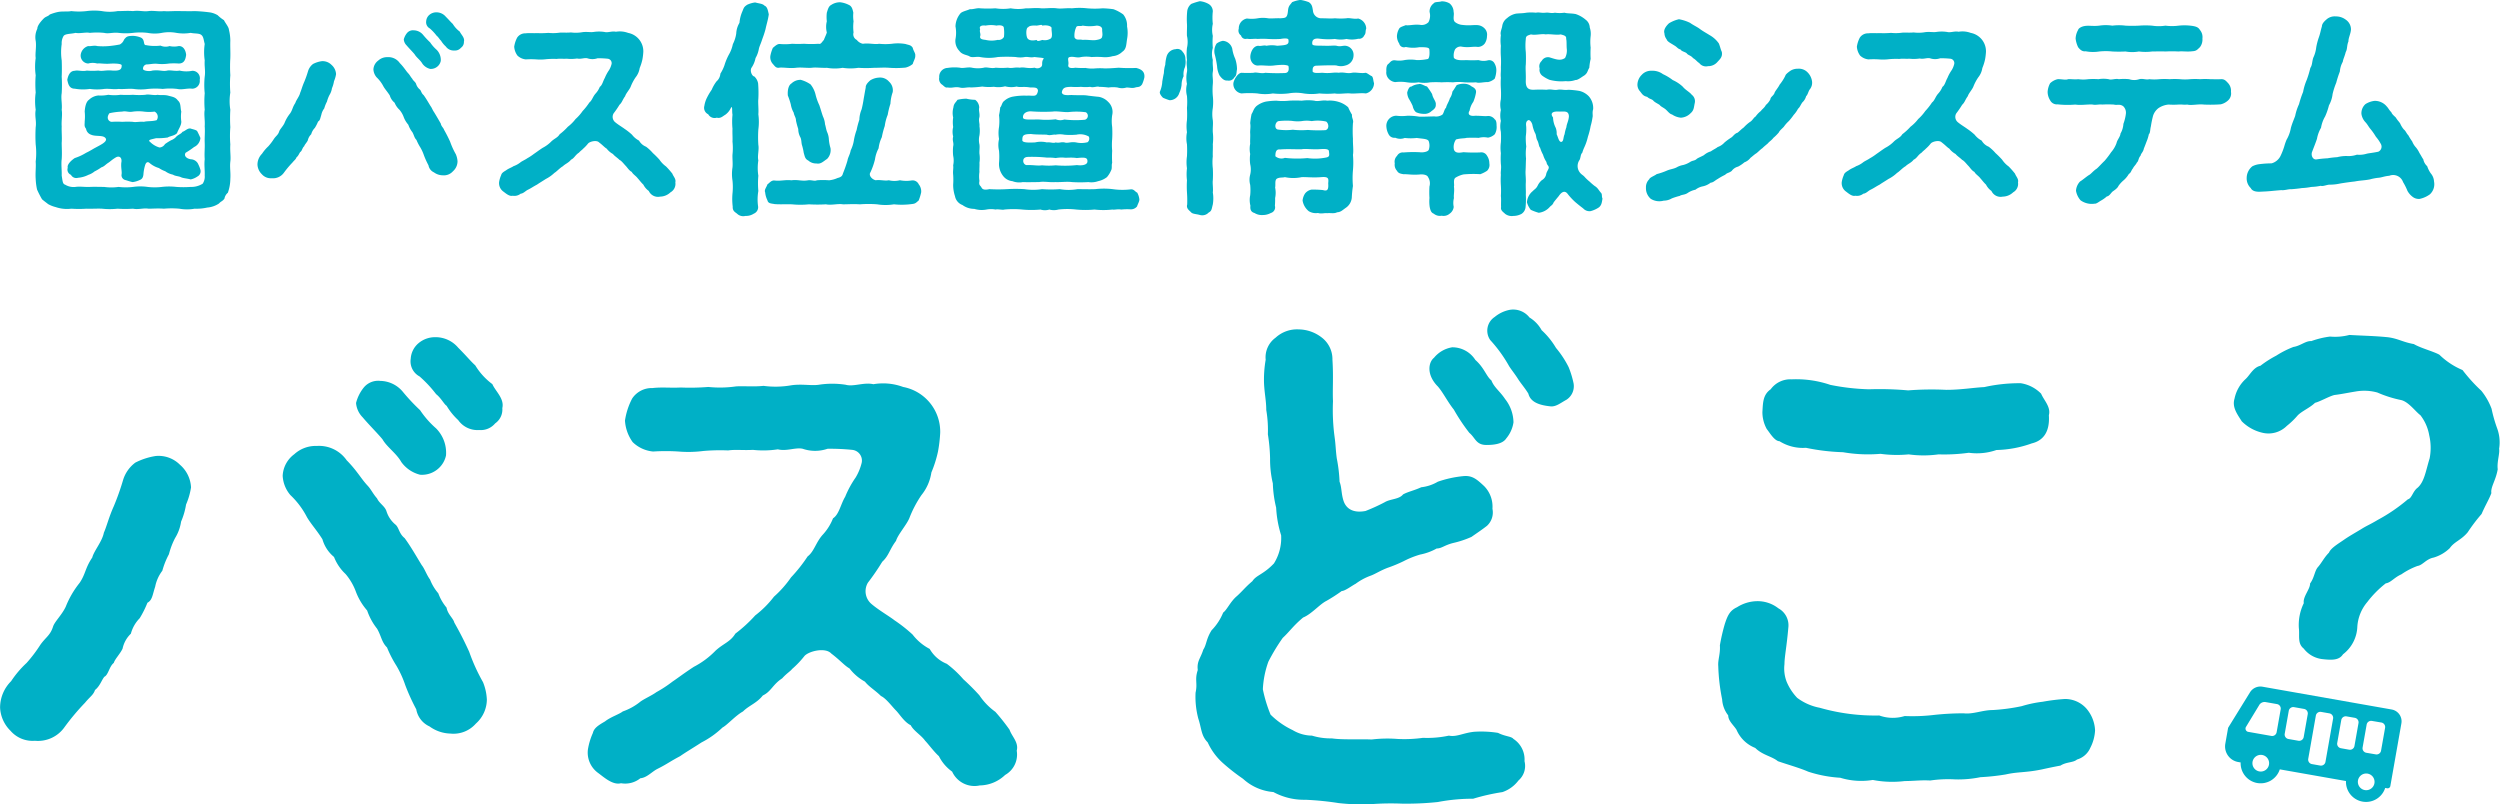 <svg xmlns="http://www.w3.org/2000/svg" width="155.23" height="49.946" viewBox="0 0 155.23 49.946"><g transform="translate(-221.908 -213.248)"><g transform="translate(224.09 213.248)"><path d="M240.125,225.537a2.607,2.607,0,0,1-.155.859.606.606,0,0,0-.211.366c-.141.183-.211.155-.338.3a1.527,1.527,0,0,1-.732.253,3,3,0,0,1-.775.07,2.723,2.723,0,0,1-.958,0,5.449,5.449,0,0,0-.958,0c-.38-.028-.662,0-.958,0-.282-.056-.634.071-.958,0a7.114,7.114,0,0,1-.958,0,4.448,4.448,0,0,1-.972,0c-.366-.014-.634.014-.958,0a7,7,0,0,1-.943,0,2.159,2.159,0,0,1-.972-.1,1.862,1.862,0,0,1-.465-.183c-.127-.1-.226-.169-.38-.3a5.945,5.945,0,0,1-.31-.605,3.8,3.8,0,0,1-.085-.662c-.028-.408.028-.718,0-1.07a4.514,4.514,0,0,0,0-1.07,9.121,9.121,0,0,1,0-1.07c.057-.394-.07-.662,0-1.084a3.9,3.9,0,0,1,0-1.07,6.811,6.811,0,0,1,0-1.07,3.887,3.887,0,0,1,0-1.07c-.042-.281.057-.718,0-1.07a1.192,1.192,0,0,1,.1-.746c0-.211.253-.493.394-.634s.268-.127.38-.253a3.249,3.249,0,0,1,.437-.141c.352-.084.62-.014.9-.071a4.171,4.171,0,0,0,.943,0,3.638,3.638,0,0,1,.958,0,2.791,2.791,0,0,0,.972,0c.338,0,.62-.028.958,0,.38-.056.634.043.958,0s.634.043.958,0c.267.029.648-.014.958,0,.366,0,.634.014.958,0a9.508,9.508,0,0,1,.972.085,1.378,1.378,0,0,1,.451.169,2.388,2.388,0,0,0,.394.31c.085.183.3.422.31.606a2.85,2.85,0,0,1,.084.676c-.014.366.014.662,0,1.07a8.992,8.992,0,0,0,0,1.07,6.747,6.747,0,0,0,0,1.07,3.386,3.386,0,0,0,0,1.07,9.286,9.286,0,0,0,0,1.084,6.784,6.784,0,0,0,0,1.07c-.028.422.042.76,0,1.07C240.083,224.833,240.153,225.129,240.125,225.537Zm-1.591-6.351c.056-.366-.028-.62,0-1.014a3.479,3.479,0,0,1,0-1.014c-.071-.268-.071-.451-.211-.563s-.394-.071-.662-.127a2.685,2.685,0,0,1-.887,0,2.428,2.428,0,0,0-.9,0,2.349,2.349,0,0,1-.887,0,3.871,3.871,0,0,0-.9,0,3.825,3.825,0,0,1-.9,0c-.366-.042-.62.071-.9,0a4.614,4.614,0,0,0-.887,0c-.239-.056-.62.056-.887,0-.268.071-.648.042-.746.2a.859.859,0,0,0-.113.493,3.484,3.484,0,0,0,0,1.014c.014.31.014.732,0,1.014a8.342,8.342,0,0,1,0,1.028c-.057.31.042.7,0,1.028.056.31-.028.7,0,1.028-.014.338.028.662,0,1.028,0,.282.028.634,0,1.014-.042.3.014.718,0,1.014.056.338.056.521.211.563a1.008,1.008,0,0,0,.648.141c.267-.042.549.014.887,0s.577,0,.887,0a3.215,3.215,0,0,0,.9,0,3.809,3.809,0,0,0,.9,0,3.193,3.193,0,0,1,.9,0,3.732,3.732,0,0,0,.887,0,3.865,3.865,0,0,1,.9,0,6.169,6.169,0,0,0,.887,0,1.311,1.311,0,0,0,.746-.2.782.782,0,0,0,.127-.507c.014-.366-.042-.648,0-1.014-.028-.38.014-.634,0-1.014s.028-.648,0-1.028c.028-.394-.057-.718,0-1.028a6.18,6.18,0,0,1,0-1.028A5,5,0,0,1,238.534,219.187Zm-8.533.2c.042-.239.155-.563.464-.563.183-.056.479.057.746-.014a4.078,4.078,0,0,0,.718,0c.3.056.422-.042.887,0,.493.028.563-.1.563-.324,0-.113-.465-.127-.8-.1-.31.014-.591-.042-.718-.014a1.044,1.044,0,0,0-.563,0,.493.493,0,0,1-.465-.535.652.652,0,0,1,.465-.549c.141.028.366-.057.563,0a4.089,4.089,0,0,0,.718,0,6.262,6.262,0,0,0,.69-.1c.253-.155.211-.281.324-.38.127-.155.282-.141.451-.155a1.461,1.461,0,0,1,.507.1c.31.127.127.493.352.479a2.79,2.79,0,0,0,.887.028.777.777,0,0,0,.563.028,1.264,1.264,0,0,0,.563,0c.268-.014.436.225.465.549-.042.324-.141.535-.465.535a4.2,4.2,0,0,0-.591,0,2.875,2.875,0,0,1-.775.014c-.239-.014-.436.042-.634.042a.262.262,0,0,0-.211.282c0,.112.394.169.577.1.479-.056.634.071.929,0,.2-.042.507.056.76,0a1.846,1.846,0,0,0,.789.014.463.463,0,0,1,.465.563.48.48,0,0,1-.465.549c-.324-.042-.62.084-.929.014a3.868,3.868,0,0,0-.9,0,4.971,4.971,0,0,0-.916,0,3.191,3.191,0,0,1-.9,0c-.31-.028-.662.028-.915,0-.366.042-.563-.028-.9,0a3.206,3.206,0,0,1-.9,0,2.914,2.914,0,0,1-.93-.014C230.113,219.933,230.057,219.637,230,219.384Zm8.265,5.576a.363.363,0,0,1-.183.423,1.139,1.139,0,0,1-.422.183c-.183-.056-.451-.071-.577-.127-.155-.084-.38-.071-.521-.169a1.242,1.242,0,0,1-.479-.211,1.728,1.728,0,0,1-.394-.2,1.565,1.565,0,0,1-.592-.324c-.112-.084-.2-.028-.253.113a2.494,2.494,0,0,0-.112.549c-.014.31-.141.366-.239.408a1.442,1.442,0,0,1-.436.127c-.155-.028-.338-.1-.451-.127a.31.31,0,0,1-.239-.324c.042-.2-.042-.394-.014-.746.07-.31-.113-.493-.381-.31-.211.127-.31.239-.45.324-.169.113-.226.212-.408.268a2.915,2.915,0,0,1-.422.253,1.179,1.179,0,0,1-.38.211,1.747,1.747,0,0,1-.648.183.371.371,0,0,1-.436-.183.35.35,0,0,1-.2-.436c-.056-.211.226-.465.436-.606a3.19,3.19,0,0,0,.7-.324c.268-.127.451-.253.592-.324.281-.155.69-.338.648-.535-.113-.282-.62-.127-.929-.268a.465.465,0,0,1-.31-.366c-.127-.169-.084-.239-.084-.464a2.871,2.871,0,0,0,0-.606c.014-.2.057-.591.268-.732a.966.966,0,0,1,.577-.267,2.339,2.339,0,0,0,.619-.042,2.74,2.74,0,0,0,.761,0,7.064,7.064,0,0,0,.774,0,4.737,4.737,0,0,0,.775,0c.183-.056.535.056.76,0,.155.042.408-.014.662.056s.436.085.591.3c.2.169.141.423.211.69a2.169,2.169,0,0,0,0,.606c.014.239-.169.464-.267.732-.169.169-.423.169-.577.268a3.977,3.977,0,0,1-.718.042c-.169.042-.31.07-.38.1s-.07.084.014.141a1.34,1.34,0,0,0,.577.338.432.432,0,0,0,.338-.212,3.644,3.644,0,0,1,.38-.239.814.814,0,0,0,.352-.254c.169-.127.282-.155.352-.267.183-.056.3-.225.493-.211.1.042.366.084.423.169a4.622,4.622,0,0,1,.2.422.675.675,0,0,1-.394.563,4.764,4.764,0,0,1-.521.352c-.127.183.042.366.324.408a.529.529,0,0,1,.422.239A2.224,2.224,0,0,1,238.266,224.96Zm-2.718-3.07a.359.359,0,0,0-.127-.535,2.608,2.608,0,0,1-.662,0,2.68,2.68,0,0,0-.676,0c-.281.056-.436-.057-.676,0a4.434,4.434,0,0,0-.789.1c-.239.324-.014.535.141.535a5.1,5.1,0,0,1,.662,0,5,5,0,0,1,.648,0c.183.042.436-.028.69,0C234.957,221.933,235.253,221.975,235.549,221.89Z" transform="translate(-228.005 -214.427)" fill="#00b0c6"/><path d="M271.175,218.663a.812.812,0,0,1,.282.577,1.772,1.772,0,0,1-.127.437,1.822,1.822,0,0,1-.127.436,1.108,1.108,0,0,1-.155.423,1.921,1.921,0,0,0-.155.408,2.04,2.04,0,0,0-.169.422.986.986,0,0,0-.183.408c-.071.211-.071.338-.2.408a2.58,2.58,0,0,1-.2.394.889.889,0,0,0-.226.394.738.738,0,0,0-.211.38c-.056.127-.2.267-.225.366-.113.084-.141.31-.24.352-.07.084-.112.239-.239.338-.043.127-.127.169-.253.324a6,6,0,0,0-.521.62.829.829,0,0,1-.76.352.742.742,0,0,1-.62-.253.887.887,0,0,1-.268-.591.955.955,0,0,1,.282-.676,2.542,2.542,0,0,1,.394-.465,3.589,3.589,0,0,0,.352-.465c.141-.2.253-.239.324-.464.042-.127.225-.3.324-.507a2.353,2.353,0,0,1,.352-.605c.155-.226.141-.38.324-.648.042-.169.253-.408.3-.634.071-.155.127-.394.253-.676a6.515,6.515,0,0,0,.239-.676.87.87,0,0,1,.31-.437,1.715,1.715,0,0,1,.521-.169A.769.769,0,0,1,271.175,218.663ZM279,224.647a.83.83,0,0,1-.282.62.757.757,0,0,1-.648.253.941.941,0,0,1-.535-.183.589.589,0,0,1-.338-.436,5.222,5.222,0,0,1-.282-.62,2.637,2.637,0,0,0-.225-.493,2.945,2.945,0,0,1-.24-.465c-.141-.141-.141-.281-.253-.479a1.553,1.553,0,0,1-.253-.465,1.576,1.576,0,0,1-.282-.464,1.483,1.483,0,0,0-.268-.465,1.184,1.184,0,0,1-.3-.436.9.9,0,0,1-.3-.451c-.141-.225-.3-.394-.395-.563a2.109,2.109,0,0,0-.422-.563.819.819,0,0,1-.2-.493.725.725,0,0,1,.3-.549.813.813,0,0,1,.577-.211.858.858,0,0,1,.76.366,3.061,3.061,0,0,1,.268.31c.1.127.141.2.253.324.1.1.141.211.253.338.056.127.2.2.239.324a.718.718,0,0,0,.239.352c.085.085.085.226.225.338.155.211.282.436.437.69.071.084.127.253.211.366a23.847,23.847,0,0,1,.422.718c.028.169.169.267.2.38.127.226.24.436.38.746a4.747,4.747,0,0,0,.352.774A1.319,1.319,0,0,1,279,224.647Zm-3.168-7.2a.585.585,0,0,1-.169-.366,1.029,1.029,0,0,1,.2-.394.475.475,0,0,1,.422-.169.765.765,0,0,1,.577.282,5,5,0,0,0,.436.465,2.346,2.346,0,0,0,.408.465.886.886,0,0,1,.253.69.612.612,0,0,1-.183.324.627.627,0,0,1-.479.169.841.841,0,0,1-.479-.324c-.127-.226-.366-.38-.479-.577C276.23,217.874,275.991,217.635,275.836,217.451Zm3.563-.239a.43.43,0,0,1-.183.394.476.476,0,0,1-.408.169.6.6,0,0,1-.535-.253,1.6,1.6,0,0,1-.3-.366c-.056-.028-.141-.2-.267-.3a3.085,3.085,0,0,0-.422-.451.436.436,0,0,1-.226-.451.561.561,0,0,1,.2-.394.653.653,0,0,1,.422-.155.753.753,0,0,1,.591.267c.226.226.31.338.437.451a1.682,1.682,0,0,0,.436.479C279.216,216.775,279.455,216.973,279.4,217.212Z" transform="translate(-252.773 -214.635)" fill="#00b0c6"/><path d="M319.24,227.522c.056.169.239.324.183.535a.6.6,0,0,1-.3.62.955.955,0,0,1-.648.268.626.626,0,0,1-.7-.352,1.076,1.076,0,0,1-.338-.394c-.127-.113-.281-.324-.352-.394-.1-.141-.3-.253-.366-.394-.169-.084-.282-.282-.38-.38s-.254-.31-.381-.366c-.141-.141-.31-.239-.408-.366a1.26,1.26,0,0,1-.394-.338c-.127-.07-.226-.2-.465-.38-.155-.169-.591-.056-.69.071a2.339,2.339,0,0,1-.31.324c-.042.057-.141.113-.253.239-.24.155-.282.338-.493.437-.155.2-.352.253-.507.408-.183.1-.408.352-.521.408a2.253,2.253,0,0,1-.535.38c-.24.155-.408.253-.549.352-.268.141-.324.2-.577.324-.141.071-.268.226-.437.239a.616.616,0,0,1-.493.127c-.211.057-.436-.155-.591-.267a.64.64,0,0,1-.253-.591,1.658,1.658,0,0,1,.127-.423c.028-.127.141-.2.31-.3.141-.112.366-.183.45-.253a1.486,1.486,0,0,0,.437-.239c.084-.071.31-.169.422-.253a3.164,3.164,0,0,0,.408-.268c.127-.084.31-.225.549-.38a2.137,2.137,0,0,0,.549-.408c.2-.183.38-.225.507-.436a3.618,3.618,0,0,0,.507-.465,2.556,2.556,0,0,0,.479-.479,2.749,2.749,0,0,0,.436-.493,3.941,3.941,0,0,0,.423-.536c.169-.127.211-.366.394-.563a1.335,1.335,0,0,0,.253-.408c.155-.1.2-.366.31-.549a2.518,2.518,0,0,1,.267-.493,1.334,1.334,0,0,0,.155-.38.275.275,0,0,0-.24-.324,5.546,5.546,0,0,0-.634-.028.977.977,0,0,1-.634,0c-.183-.042-.408.07-.634.014a2.461,2.461,0,0,1-.634.014c-.282.014-.437-.014-.634.014a4.933,4.933,0,0,0-.634.014,3.016,3.016,0,0,1-.634.014,5.079,5.079,0,0,0-.648,0,.861.861,0,0,1-.521-.239,1.046,1.046,0,0,1-.2-.549,1.755,1.755,0,0,1,.183-.563.6.6,0,0,1,.521-.267c.239-.028.451,0,.718-.014a5.8,5.8,0,0,0,.7-.014,2.883,2.883,0,0,0,.7-.014c.2-.014.437.014.7-.014a2.324,2.324,0,0,0,.7-.014c.268-.042.507.014.7-.014a2.218,2.218,0,0,1,.69,0c.2.056.465-.071.7-.014a1.474,1.474,0,0,1,.761.071,1.162,1.162,0,0,1,.944,1.169,3.636,3.636,0,0,1-.057.479,3.015,3.015,0,0,1-.169.535,1.2,1.2,0,0,1-.253.577,2.92,2.92,0,0,0-.31.591c-.07.169-.3.422-.338.577-.169.225-.183.38-.352.535a5.927,5.927,0,0,1-.366.535.427.427,0,0,0,.1.549c.183.155.45.31.577.408a3.8,3.8,0,0,1,.465.366,1.318,1.318,0,0,0,.437.366.874.874,0,0,0,.436.38,2.628,2.628,0,0,1,.422.394,5.53,5.53,0,0,1,.408.408,1.658,1.658,0,0,0,.408.422A5.123,5.123,0,0,1,319.24,227.522Z" transform="translate(-279.672 -216.736)" fill="#00b0c6"/><path d="M346.974,217.722c-.1.226.071.521.183.521a.76.76,0,0,1,.239.436,7.282,7.282,0,0,1,.014.958c-.028.268.028.634,0,.958a3.538,3.538,0,0,1,0,.944,7.182,7.182,0,0,0,0,.957c.056.3-.07.69,0,.958a3.105,3.105,0,0,0,0,.957,5.261,5.261,0,0,0,0,.944,3.119,3.119,0,0,0-.014.972.43.43,0,0,1-.268.437.883.883,0,0,1-.521.141.548.548,0,0,1-.521-.141c-.127-.1-.282-.169-.267-.437a3.865,3.865,0,0,1-.014-.817,3.786,3.786,0,0,0,0-.8,2.632,2.632,0,0,1,0-.817c.028-.268-.014-.563,0-.8a3.807,3.807,0,0,0,0-.8c.014-.3-.014-.493,0-.8a4.507,4.507,0,0,1,0-.873c-.028-.155-.014-.324-.028-.408s-.028-.085-.071-.014a1.059,1.059,0,0,1-.366.437c-.112.056-.267.239-.507.169a.451.451,0,0,1-.535-.211.441.441,0,0,1-.24-.521,1.71,1.71,0,0,1,.155-.493,3.716,3.716,0,0,1,.3-.507,2.384,2.384,0,0,1,.3-.521.7.7,0,0,0,.24-.479,2.519,2.519,0,0,0,.253-.521,3.544,3.544,0,0,1,.267-.648,2.162,2.162,0,0,0,.254-.662,2.134,2.134,0,0,0,.211-.662,1.4,1.4,0,0,1,.2-.662,2.224,2.224,0,0,1,.183-.718c.084-.2.084-.267.3-.408a1.685,1.685,0,0,1,.493-.141c.239.07.465.07.577.2.183.071.211.3.267.535-.042.338-.141.62-.2.915-.084.324-.169.521-.239.732s-.155.366-.183.535a1.7,1.7,0,0,1-.2.535A1.618,1.618,0,0,1,346.974,217.722Zm10.547,7.717a3.2,3.2,0,0,1-.155.507c-.183.155-.2.2-.451.225a4.634,4.634,0,0,1-1.084.014,3.242,3.242,0,0,1-1.042,0,6.8,6.8,0,0,0-1.07,0c-.422-.028-.732,0-1.056,0-.31-.056-.7.071-1.056,0a8.823,8.823,0,0,1-1.056,0,5.26,5.26,0,0,1-1.056,0c-.408-.014-.718.014-1.07-.014-.211-.042-.408-.028-.451-.239a1.371,1.371,0,0,1-.141-.493c-.071-.155.084-.31.141-.493.127-.084.239-.267.451-.239.394.042.634-.057,1.042-.014.394-.056.648.071,1.028,0,.226-.028.409.071.549,0a4.566,4.566,0,0,1,.76,0,1.677,1.677,0,0,0,.521-.141c.226-.057.3-.127.338-.282a8.359,8.359,0,0,0,.281-.8c.028-.2.155-.366.2-.634a2.163,2.163,0,0,0,.2-.634,3.523,3.523,0,0,1,.169-.634,4.9,4.9,0,0,1,.169-.634,1.789,1.789,0,0,1,.141-.648,6.532,6.532,0,0,0,.127-.648c.042-.225.084-.493.127-.7-.014-.183.169-.352.282-.451a1.121,1.121,0,0,1,.521-.169.73.73,0,0,1,.648.253.721.721,0,0,1,.225.648,2.581,2.581,0,0,0-.141.718,4.9,4.9,0,0,0-.169.69,2.775,2.775,0,0,0-.183.69,5.278,5.278,0,0,0-.183.7,2.171,2.171,0,0,0-.2.69,2.086,2.086,0,0,0-.225.69,4.27,4.27,0,0,1-.282.8c-.127.183.084.437.324.493.3-.042.577.056.817,0a1.426,1.426,0,0,0,.69,0,2.064,2.064,0,0,0,.718.014.419.419,0,0,1,.451.239A.705.705,0,0,1,357.521,225.439Zm-9.223-7.984a.627.627,0,0,1-.141-.493,2.289,2.289,0,0,1,.155-.493c.155-.127.282-.253.437-.239a3.508,3.508,0,0,0,.76-.014,6.311,6.311,0,0,0,.732,0,6.272,6.272,0,0,0,.9,0c.155.042.183-.07.338-.239.057-.155.169-.381.183-.465a1.42,1.42,0,0,1,0-.69,2.25,2.25,0,0,1,0-.535c.056-.169.1-.394.267-.479a.982.982,0,0,1,.563-.169,1.582,1.582,0,0,1,.549.169c.183.085.225.282.267.479a2.149,2.149,0,0,0,.014.535,2.851,2.851,0,0,0,0,.69.39.39,0,0,0,.2.465.639.639,0,0,0,.38.239c.38-.056.76.057,1,0a3.806,3.806,0,0,0,.8,0,2.747,2.747,0,0,1,.845.014c.212.07.338.056.451.239.042.2.183.338.155.493.014.155-.113.338-.155.507a1.048,1.048,0,0,1-.451.226,5.9,5.9,0,0,1-.986.014c-.338-.028-.634,0-.972,0a7.459,7.459,0,0,1-.972,0,3.19,3.19,0,0,1-.972,0,2.808,2.808,0,0,1-.972,0c-.394.014-.69-.042-.972,0-.38.014-.634-.042-.972,0-.38.042-.69-.028-.986-.014C348.509,217.751,348.438,217.61,348.3,217.455Zm1.45,3.534c0-.2-.112-.3-.141-.493a1.545,1.545,0,0,1-.183-.521,4.988,4.988,0,0,0-.183-.549c-.028-.366.057-.648.226-.746a.805.805,0,0,1,.577-.225,2,2,0,0,1,.605.281,1.589,1.589,0,0,1,.31.62,3.334,3.334,0,0,0,.239.676c.1.3.141.464.225.7a1.349,1.349,0,0,1,.127.479c.042.127.07.338.127.479a1.262,1.262,0,0,1,.113.479,2.619,2.619,0,0,0,.1.521.786.786,0,0,1-.211.676c-.239.155-.394.338-.662.282a.728.728,0,0,1-.507-.183c-.2-.1-.211-.239-.282-.479a3.317,3.317,0,0,0-.1-.45c-.057-.155-.028-.366-.113-.521a1.082,1.082,0,0,1-.127-.507A4.855,4.855,0,0,1,349.748,220.989Z" transform="translate(-302.505 -213.498)" fill="#00b0c6"/><path d="M397.516,218.947a2.092,2.092,0,0,1-.141.422c-.127.169-.2.155-.38.183-.239.084-.338.014-.591.014a.915.915,0,0,1-.549,0,1.893,1.893,0,0,0-.563,0,5.325,5.325,0,0,0-.577-.042c-.141-.056-.366.071-.563,0a2.448,2.448,0,0,1-.563,0,4.544,4.544,0,0,1-.634,0c-.324.014-.507.028-.563.338.028.2.31.183.592.169.465.028.746-.014,1.056.042.24.028.479.057.648.071a1.059,1.059,0,0,1,.577.31.855.855,0,0,1,.253.831,2.559,2.559,0,0,0,0,.732,6.564,6.564,0,0,1,0,.746,4.236,4.236,0,0,0,0,.732,6.629,6.629,0,0,0,0,.746c-.056.169.014.324-.07.479a1.6,1.6,0,0,1-.253.408,1.327,1.327,0,0,1-.549.253,1.238,1.238,0,0,1-.605.057,8.1,8.1,0,0,1-1.014,0c-.338-.042-.69.014-1.028,0-.352.028-.732-.057-1.014,0-.324,0-.732.014-1.014,0a1.176,1.176,0,0,1-.648-.057.823.823,0,0,1-.577-.324,1.2,1.2,0,0,1-.253-.817,4.363,4.363,0,0,0,0-.746,1.608,1.608,0,0,1,0-.732,2.222,2.222,0,0,1,0-.746,3.165,3.165,0,0,0,0-.732,3.573,3.573,0,0,0,.071-.479c.1-.084.1-.3.253-.408a1.1,1.1,0,0,1,.549-.267,3.859,3.859,0,0,1,.845-.057c.422-.028.62.127.7-.3-.014-.211-.169-.211-.493-.211-.422-.071-.605.014-.831-.056a1.533,1.533,0,0,1-.718-.014,1.664,1.664,0,0,1-.7.028,2.983,2.983,0,0,1-.718-.014,6.406,6.406,0,0,1-.7.056c-.268-.028-.465.071-.718,0-.31-.056-.451.056-.732,0-.155.042-.24-.112-.38-.2a.44.44,0,0,1-.141-.422.542.542,0,0,1,.521-.591,2.806,2.806,0,0,1,.76-.014c.2.056.507-.056.746,0a1.9,1.9,0,0,0,.746,0c.183-.056.465.071.732,0a4.569,4.569,0,0,0,.76,0c.282.056.408-.042.732,0,.31-.056.451.071.929,0a.364.364,0,0,0,.408-.056c.113-.127,0-.226.113-.451.028-.028.042-.042.042-.056,0-.057-.253-.057-.577-.1-.253.056-.395-.028-.591,0a1.556,1.556,0,0,1-.577,0,9.606,9.606,0,0,0-1.1,0,2.945,2.945,0,0,1-1.113,0c-.226-.042-.521.071-.676-.056-.183-.084-.451-.1-.606-.324a.881.881,0,0,1-.24-.732,2.114,2.114,0,0,0,0-.788,1.317,1.317,0,0,1,.3-.8c.1-.127.409-.183.592-.268.225.014.422-.084.634-.056a7.3,7.3,0,0,0,.958,0,3.018,3.018,0,0,0,.943,0,2.653,2.653,0,0,0,.944,0c.253.014.591-.042.958,0,.267.014.648-.042.958,0,.267.042.605-.028.943,0a4.218,4.218,0,0,1,.944,0,5.448,5.448,0,0,0,.958,0,5.933,5.933,0,0,1,.676.056,2.469,2.469,0,0,1,.606.324,1.077,1.077,0,0,1,.239.746,2.105,2.105,0,0,1,0,.788c-.056.366-.042.62-.3.789a.956.956,0,0,1-.591.268,1.674,1.674,0,0,1-.648.056,5.117,5.117,0,0,0-.661,0,2.052,2.052,0,0,0-.662,0c-.267.071-.451-.056-.7,0-.183.042-.042.267-.084.479s.183.225.436.183a5.027,5.027,0,0,0,.634.014,2.044,2.044,0,0,0,.605.028,3.985,3.985,0,0,1,.577,0c.324,0,.479-.014.873-.042a9.315,9.315,0,0,0,1.084.014C397.333,218.427,397.558,218.582,397.516,218.947Zm-.31,7.562c.014.113-.113.324-.141.437a.486.486,0,0,1-.408.183,3.512,3.512,0,0,0-.577.014c-.225-.042-.408.028-.549,0a4.918,4.918,0,0,1-1.113,0,6,6,0,0,1-1.127,0,4.857,4.857,0,0,0-1.112,0,1.07,1.07,0,0,1-.563,0,.91.91,0,0,1-.549,0,6.041,6.041,0,0,1-1.127,0,5.831,5.831,0,0,0-1.113,0c-.127.042-.394-.042-.549,0a1.512,1.512,0,0,0-.563,0,1.565,1.565,0,0,1-.76-.042,1.222,1.222,0,0,1-.732-.239.726.726,0,0,1-.465-.549,2.238,2.238,0,0,1-.113-.718,4.327,4.327,0,0,0,0-.606c-.028-.253.028-.394,0-.591a1.391,1.391,0,0,0,0-.591,2.769,2.769,0,0,1,0-.591c.056-.226-.07-.338,0-.606a1.2,1.2,0,0,1,0-.591,2.053,2.053,0,0,1,0-.591,1.26,1.26,0,0,1,.014-.62c.028-.253.141-.3.253-.479a2.641,2.641,0,0,1,.549-.07,2.493,2.493,0,0,0,.549.07.61.61,0,0,1,.253.479c-.042.211.042.338.014.591-.07.239.028.408,0,.563a1.951,1.951,0,0,1,0,.577,1.245,1.245,0,0,0,0,.563c.028.2-.014.352,0,.577a1.89,1.89,0,0,1,0,.563c.014.155-.014.422,0,.563a1.888,1.888,0,0,0,0,.563c-.056.282.056.267.127.408s.226.155.493.1a9.167,9.167,0,0,0,1.084,0,9.361,9.361,0,0,1,1.084,0,3.584,3.584,0,0,0,1.1,0,7.11,7.11,0,0,0,1.1,0,3.172,3.172,0,0,0,1.1,0c.338,0,.718.014,1.1,0a4.663,4.663,0,0,1,1.084,0,4.211,4.211,0,0,0,1.113.014c.211-.028.282.155.408.2A1.075,1.075,0,0,1,397.206,226.509Zm-8.421-10.688c-.042-.112-.253-.141-.451-.1a1.8,1.8,0,0,0-.676,0c-.169-.028-.436,0-.338.226-.056.169.057.281,0,.436-.028.169.113.2.338.226a1.6,1.6,0,0,0,.746,0,.386.386,0,0,0,.394-.183A2.188,2.188,0,0,0,388.785,215.821Zm4.492,6.675a4.2,4.2,0,0,1-.732,0,1.437,1.437,0,0,0-.549,0c-.155-.028-.324.071-.535,0-.211-.014-.69,0-.972-.042-.535,0-.549.113-.549.408.042.141.451.127.789.113a1.606,1.606,0,0,1,.732,0c.239-.028.408.071.549,0,.226.056.324-.042.549,0,.211.071.366-.056.718,0a1.518,1.518,0,0,0,.718-.014.293.293,0,0,0,.071-.352A1.08,1.08,0,0,0,393.277,222.5Zm-1.464-1.436a10.322,10.322,0,0,1-1.324-.014c-.282-.014-.535.127-.507.394.028.169.549.1,1.014.113a4.921,4.921,0,0,0,1.014-.014.758.758,0,0,0,.535.014,6.4,6.4,0,0,0,1.282.014.256.256,0,0,0,.056-.465,4.319,4.319,0,0,0-1.042-.014C392.545,221.116,392.122,221.018,391.813,221.06Zm2.169,3.112c.014-.253-.127-.282-.662-.226-.338-.056-.662,0-.8-.028a2.1,2.1,0,0,0-.507.028,3.263,3.263,0,0,0-.549-.028,8.692,8.692,0,0,0-1.2-.043c-.2.014-.268.127-.268.24a.267.267,0,0,0,.183.267c.465-.014.69.057.985.014a4.226,4.226,0,0,0,.845,0,6.83,6.83,0,0,0,1.324-.014C393.615,224.425,393.967,224.383,393.981,224.172Zm-2.281-7.646c.155-.127.028-.493.056-.648,0-.113-.267-.211-.577-.155-.028-.084-.127-.028-.352,0-.141-.014-.451-.014-.521.1-.141.028-.141.423-.084.606.056.211.3.253.605.183.042.1.141.07.352,0A.679.679,0,0,0,391.7,216.526Zm1.479-.071c.112.211.3.1.507.155.324-.028.634.056.873,0,.155-.028.338-.07.338-.226.043-.1-.014-.31,0-.436-.014-.141-.127-.211-.338-.226a2.554,2.554,0,0,1-.873,0c-.155.071-.352-.042-.408.113A1.221,1.221,0,0,0,393.179,216.455Z" transform="translate(-328.643 -214.132)" fill="#00b0c6"/><path d="M424.674,216.909a1.276,1.276,0,0,1-.028.507,1.031,1.031,0,0,0-.084.563,1.257,1.257,0,0,0-.127.549,1.635,1.635,0,0,1-.141.493.624.624,0,0,1-.606.45,3.108,3.108,0,0,1-.408-.155c-.113-.112-.239-.281-.183-.394a1.808,1.808,0,0,0,.141-.62c.042-.225.056-.338.1-.521a1.812,1.812,0,0,1,.084-.507,2.5,2.5,0,0,1,.084-.521.619.619,0,0,1,.563-.451.381.381,0,0,1,.436.169A.634.634,0,0,1,424.674,216.909Zm1.7,8.28a2.3,2.3,0,0,1,0,.76c-.071.253-.056.395-.253.493a.546.546,0,0,1-.549.155c-.183-.057-.437-.057-.535-.155-.113-.127-.324-.239-.253-.493a6.972,6.972,0,0,0-.014-.76,6.446,6.446,0,0,1,0-.746,3.227,3.227,0,0,1,0-.746,2.624,2.624,0,0,1,0-.746,6.644,6.644,0,0,0,0-.746,1.892,1.892,0,0,1,0-.746,2.64,2.64,0,0,1,0-.746,6.985,6.985,0,0,0,0-.76,4.4,4.4,0,0,0,0-.746,1.474,1.474,0,0,1,0-.746,1.873,1.873,0,0,1,0-.746c.042-.211-.057-.479,0-.746a3.269,3.269,0,0,1,0-.746,1.671,1.671,0,0,0,0-.746c-.014-.24.014-.549,0-.746a4.884,4.884,0,0,1,.014-.775.675.675,0,0,1,.253-.465,3.794,3.794,0,0,1,.535-.169,1.386,1.386,0,0,1,.535.169.532.532,0,0,1,.268.465,3.535,3.535,0,0,0,0,.775,1.647,1.647,0,0,0,0,.746,4.359,4.359,0,0,0,0,.746,1.334,1.334,0,0,0,0,.746c-.028.31.042.535,0,.746-.042.253.028.437,0,.746a4.342,4.342,0,0,0,0,.746,3.322,3.322,0,0,1,0,.746,2.269,2.269,0,0,0,0,.76c.028.239-.014.465,0,.746a3.313,3.313,0,0,1,0,.746c.014.225-.014.549,0,.746a3.311,3.311,0,0,0,0,.746,6.657,6.657,0,0,1,0,.746C426.349,224.64,426.405,224.936,426.377,225.189Zm.9-6.942c-.226.028-.394-.2-.479-.31a1.467,1.467,0,0,1-.155-.577,6.014,6.014,0,0,0-.155-.774.856.856,0,0,1,.126-.634.969.969,0,0,1,.381-.169.643.643,0,0,1,.591.493,2.238,2.238,0,0,0,.183.62,2.15,2.15,0,0,1,.112.648c-.042.211-.014.394-.155.493A.4.4,0,0,1,427.279,218.247Zm9.111.169a.661.661,0,0,1-.507.634c-.31-.042-.718.028-.972,0s-.718.056-.958,0a5.371,5.371,0,0,1-.958,0,3.208,3.208,0,0,1-.971,0,2.712,2.712,0,0,0-.958,0,4.347,4.347,0,0,1-.958,0,2.739,2.739,0,0,1-.958,0,5.739,5.739,0,0,0-.986,0,.591.591,0,0,1-.507-.634c.028-.211.268-.634.507-.648a6.735,6.735,0,0,0,.746,0c.183-.057.465.07.732,0a11.544,11.544,0,0,0,1.239.014c.239-.028.225-.268.2-.408.014-.056-.127-.084-.31-.1a4.855,4.855,0,0,0-.606.042c-.352.042-.662-.028-.958,0s-.535-.268-.493-.62c.029-.226.169-.591.493-.606.155.042.338-.056.507,0a1.731,1.731,0,0,1,.662,0c.591-.042.746-.056.7-.366,0-.113-.268-.1-.493-.057a6.739,6.739,0,0,1-.775,0,5.005,5.005,0,0,0-.648,0c-.183-.028-.451.028-.661-.014a.286.286,0,0,1-.366-.2.366.366,0,0,1-.141-.422.623.623,0,0,1,.507-.634,2.183,2.183,0,0,0,.676-.014,1.911,1.911,0,0,1,.634,0c.183.028.465-.014.775,0,.31-.028.422,0,.465-.479.028-.31.141-.352.253-.521a1.953,1.953,0,0,1,.521-.141,2.661,2.661,0,0,1,.521.141c.2.141.211.281.253.521a.513.513,0,0,0,.507.479c.408,0,.577.028.859,0a4.046,4.046,0,0,0,.718,0c.169-.042.507.071.718.014a.666.666,0,0,1,.507.62c-.07.2,0,.281-.127.436a.341.341,0,0,1-.366.2,1.614,1.614,0,0,1-.732.014,1.758,1.758,0,0,1-.718,0,4.282,4.282,0,0,1-.943-.014c-.3-.042-.493.028-.465.324.014.127.3.1.789.112.324.014.535-.028.718,0,.225.071.38-.014.549,0a.562.562,0,0,1,.507.606.647.647,0,0,1-.507.62.917.917,0,0,1-.549,0c-.141-.028-.986,0-1.3.014-.211.042-.183.239-.183.366.084.112.324.084.605.071.507.056.676-.043,1.014,0,.338-.057.507.07.831,0,.225-.043.563.056.845,0,.14.042.239.155.38.211C436.347,218.064,436.333,218.289,436.389,218.416Zm-1.309,4.436a5.565,5.565,0,0,1,0,.972,5.575,5.575,0,0,0,0,.972,6.484,6.484,0,0,0-.071.718.852.852,0,0,1-.366.634c-.226.155-.31.267-.549.282-.183.1-.423.028-.606.056-.155-.028-.38.056-.577-.014a.842.842,0,0,1-.577-.113,1.064,1.064,0,0,1-.381-.662.963.963,0,0,1,.155-.436.672.672,0,0,1,.394-.239,6.1,6.1,0,0,1,.718.028c.282.084.352-.028.324-.423.028-.281.042-.422-.437-.38-.507.043-.944-.014-1.211,0a2.509,2.509,0,0,1-1.042,0c-.141.043-.31,0-.479.085s-.084.38-.127.563a1.573,1.573,0,0,1,0,.648,4.617,4.617,0,0,1-.014.479.364.364,0,0,1-.253.451,1.046,1.046,0,0,1-.507.127.855.855,0,0,1-.507-.127c-.211-.057-.281-.211-.253-.451a1.45,1.45,0,0,1-.014-.648,3.291,3.291,0,0,0,0-.648,1.209,1.209,0,0,1,0-.634,1.417,1.417,0,0,0,0-.648,2.392,2.392,0,0,1,0-.634,1.6,1.6,0,0,1,0-.634c-.014-.239.014-.437,0-.648s.043-.394,0-.634a4.857,4.857,0,0,1,.085-.563c.112-.169.112-.31.3-.493a1.437,1.437,0,0,1,.591-.282,4.471,4.471,0,0,1,.648-.056,3.664,3.664,0,0,0,.789,0,7.308,7.308,0,0,1,.789,0,2.9,2.9,0,0,1,.789,0c.211.071.521-.057.788,0a1.838,1.838,0,0,1,.7.071,1.548,1.548,0,0,1,.605.338,3.666,3.666,0,0,0,.239.465c-.028.2.113.324.057.521a7.379,7.379,0,0,0,0,.972C435.066,222.2,435.122,222.57,435.08,222.852Zm-4.675-1.563a3.558,3.558,0,0,0,.944.014,4.859,4.859,0,0,0,.93.014,8.86,8.86,0,0,0,1.084.014c.24-.042.24-.394.056-.535a2.361,2.361,0,0,0-.9-.028,1.827,1.827,0,0,0-.619,0,2.186,2.186,0,0,1-.605-.014,4.2,4.2,0,0,0-.831.014C430.25,220.81,430.165,221.218,430.4,221.289Zm2.535,1.225c-.549.014-.8-.042-1.042,0-.338.014-.859-.028-1.352.014-.253-.029-.282.2-.282.422a.579.579,0,0,0,.591.1,6.643,6.643,0,0,0,1.394.014,3.443,3.443,0,0,0,1.127-.028c.282-.043.239-.155.212-.408C433.559,222.457,433.193,222.5,432.939,222.514Z" transform="translate(-353.251 -213.248)" fill="#00b0c6"/><path d="M462.378,217.817c-.014-.183.014-.394.14-.465.085-.071.169-.239.409-.211a1.572,1.572,0,0,0,.577-.014,2.29,2.29,0,0,1,.76,0,3.07,3.07,0,0,0,.7-.07c.113-.1.1-.408.084-.591-.014-.127-.211-.141-.619-.141a2.068,2.068,0,0,1-.845-.014.3.3,0,0,1-.408-.211.833.833,0,0,1-.141-.465,1.012,1.012,0,0,1,.141-.465c.056-.1.239-.141.408-.212.2.043.521-.07.929-.014a.581.581,0,0,0,.479-.169.863.863,0,0,0,.07-.634.622.622,0,0,1,.253-.535c.071-.112.324-.07.493-.127a.954.954,0,0,1,.493.127.694.694,0,0,1,.253.535c.057.169-.085.493.1.634a.861.861,0,0,0,.451.169c.464.057.69-.014.957.014a.67.67,0,0,1,.423.212.543.543,0,0,1,.141.465.85.85,0,0,1-.141.465.55.55,0,0,1-.423.211c-.31-.042-.577.056-.985-.014a.417.417,0,0,0-.436.169.858.858,0,0,0-.071.521c.127.169.493.155.775.141a6.732,6.732,0,0,0,.76,0,1.014,1.014,0,0,0,.577.014.369.369,0,0,1,.422.211.82.82,0,0,1,.1.465,1.552,1.552,0,0,1-.1.465.926.926,0,0,1-.422.211c-.239-.014-.563.084-.732.014a6.005,6.005,0,0,1-.718,0,3.04,3.04,0,0,0-.718,0,5.891,5.891,0,0,0-.7,0,6.149,6.149,0,0,0-.718,0,2.038,2.038,0,0,1-.718,0,2.4,2.4,0,0,1-.718,0,2.6,2.6,0,0,0-.732-.014.639.639,0,0,1-.409-.211A.561.561,0,0,1,462.378,217.817Zm6.843,3.38a.88.88,0,0,1-.112.535.806.806,0,0,1-.422.211,1.266,1.266,0,0,0-.577.014,6.906,6.906,0,0,0-.76,0c-.127.042-.352.014-.648.1a.8.8,0,0,0-.127.634c.085.225.324.2.592.155a8.964,8.964,0,0,0,1.042.014.4.4,0,0,1,.422.211.826.826,0,0,1,.141.465.508.508,0,0,1-.141.465,1.954,1.954,0,0,1-.422.211,6.6,6.6,0,0,0-1.042.014,1.642,1.642,0,0,0-.493.2c-.169.113-.056.451-.1.549.043.31-.028.521,0,.718a1.214,1.214,0,0,0-.014.549.591.591,0,0,1-.253.422.577.577,0,0,1-.493.127.6.6,0,0,1-.493-.127c-.14-.056-.2-.155-.253-.422a2.412,2.412,0,0,1-.014-.549,6.069,6.069,0,0,1,0-.718.7.7,0,0,0-.084-.577c-.07-.183-.422-.183-.507-.169-.507.042-.76-.028-1.014-.014-.141-.028-.324-.042-.408-.211a.549.549,0,0,1-.141-.465.5.5,0,0,1,.141-.465.4.4,0,0,1,.408-.211,7.461,7.461,0,0,1,1.014-.014c.141.028.493-.014.549-.155a.824.824,0,0,0,0-.521c-.056-.169-.394-.155-.746-.211a3.184,3.184,0,0,1-.746,0,.772.772,0,0,1-.591-.014.393.393,0,0,1-.409-.211,1.118,1.118,0,0,1-.14-.465.624.624,0,0,1,.619-.69,2.811,2.811,0,0,0,.69,0,4.262,4.262,0,0,1,.718.056c.183.014.746-.014.958-.014a.688.688,0,0,0,.45-.084c.127-.042.141-.352.268-.451.042-.2.169-.352.239-.591a.923.923,0,0,0,.155-.408c.113-.155.183-.281.268-.408a1.03,1.03,0,0,1,.451-.085.735.735,0,0,1,.479.169c.155.071.3.183.268.38a2.477,2.477,0,0,1-.169.578,1.28,1.28,0,0,0-.225.535c-.155.239.014.366.338.324.394,0,.605.042.8.014a.5.5,0,0,1,.422.212C469.221,220.873,469.221,221.1,469.221,221.2Zm-3.774-1.31c.014.2-.112.3-.267.409a.622.622,0,0,1-.493.169,1.176,1.176,0,0,1-.423-.084c-.126-.042-.225-.253-.253-.408a3.668,3.668,0,0,0-.24-.451.906.906,0,0,1-.1-.381c.057-.211.141-.38.254-.366a1.01,1.01,0,0,1,.465-.155c.141-.056.394.141.507.141a4.124,4.124,0,0,1,.324.479C465.264,219.507,465.475,219.69,465.448,219.887Zm10.35,5.844c-.042.253-.056.394-.212.535a1.715,1.715,0,0,1-.521.239.525.525,0,0,1-.465-.169c-.169-.127-.31-.239-.493-.394a3.917,3.917,0,0,1-.493-.535c-.211-.239-.422,0-.535.169-.084.1-.211.253-.31.38-.07.183-.169.2-.253.3a1.074,1.074,0,0,1-.676.352,3.239,3.239,0,0,1-.493-.183,1.321,1.321,0,0,1-.239-.465.973.973,0,0,1,.352-.69c.155-.155.211-.155.31-.338a1,1,0,0,1,.268-.352.538.538,0,0,0,.267-.38c.028-.141.127-.253.155-.366.028-.155-.113-.155-.141-.38a1.663,1.663,0,0,1-.211-.451,2.283,2.283,0,0,1-.183-.436c-.084-.084-.07-.253-.169-.451-.084-.127-.07-.352-.141-.451a2.034,2.034,0,0,1-.169-.521c-.028-.127-.155-.338-.268-.281-.183.1-.113.324-.113.451a3.146,3.146,0,0,1-.028.549,4.356,4.356,0,0,0,.028.634,3.227,3.227,0,0,0-.014.746c-.014.253-.014.493-.028.746s.028.451.014.746c-.014.253.014.549,0,.746a4.739,4.739,0,0,1-.014.774.563.563,0,0,1-.253.422,1.081,1.081,0,0,1-.507.127.681.681,0,0,1-.507-.127c-.112-.113-.3-.211-.253-.422-.014-.225.014-.479-.014-.69a5.182,5.182,0,0,0,0-.662,5.172,5.172,0,0,1,0-.662c-.028-.169.042-.394,0-.662a5.315,5.315,0,0,1,0-.676,2.542,2.542,0,0,1,0-.662,5.181,5.181,0,0,0,0-.662,1.557,1.557,0,0,1,0-.676,1.559,1.559,0,0,1,0-.676,1.5,1.5,0,0,1,0-.662,5.229,5.229,0,0,0,0-.662,5.4,5.4,0,0,1,0-.676c-.028-.253.014-.394,0-.662a5.228,5.228,0,0,0,0-.662,5.137,5.137,0,0,1,0-.662,2.542,2.542,0,0,1,0-.662c-.056-.183.056-.38.084-.563a.726.726,0,0,1,.3-.493,1.178,1.178,0,0,1,.563-.281c.268-.028.394-.014.634-.057a2.74,2.74,0,0,1,.592,0c.211-.042.338.028.591,0s.324.057.591,0a2.04,2.04,0,0,0,.591,0c.2.057.408.028.7.084a1.838,1.838,0,0,1,.62.352.63.63,0,0,1,.253.479,1.24,1.24,0,0,1,.056.535,3.067,3.067,0,0,0,0,.718,5.81,5.81,0,0,0,0,.7,3.55,3.55,0,0,0-.084.549c-.127.211-.1.324-.31.479-.169.1-.408.3-.549.282a1.355,1.355,0,0,1-.605.071,2.876,2.876,0,0,1-1.014-.084,2.242,2.242,0,0,1-.423-.239.455.455,0,0,1-.183-.465.439.439,0,0,1,.126-.465.446.446,0,0,1,.479-.226c.422.127.676.239.972.042a.97.97,0,0,0,.112-.535c-.028-.239,0-.521-.042-.648.028-.2-.141-.225-.338-.282-.267.057-.69-.042-.93,0-.253-.056-.662.07-.915,0-.211.07-.324.085-.324.3a3.676,3.676,0,0,0,0,.789,7.8,7.8,0,0,1,0,.8c-.028.211.014.535,0,.972-.014.479.169.577.479.577a7.7,7.7,0,0,1,.817,0c.282-.057.451.042.676,0s.437.042.662,0a5.422,5.422,0,0,1,.69.07,1.194,1.194,0,0,1,.592.338,1.113,1.113,0,0,1,.267.8c-.071.225,0,.38-.042.521a3.649,3.649,0,0,1-.113.521,4.43,4.43,0,0,1-.169.662,3.272,3.272,0,0,1-.225.662,2.315,2.315,0,0,0-.127.338c-.127.113-.084.352-.2.493a.664.664,0,0,0-.028.606c.127.253.267.267.381.408a2.686,2.686,0,0,0,.3.282,3.793,3.793,0,0,0,.31.268c.211.127.253.267.394.422C475.8,225.464,475.727,225.576,475.8,225.731Zm-2.084-5.126c-.028-.366-.31-.268-.62-.282-.493-.028-.521.169-.366.366a1.523,1.523,0,0,0,.169.648.962.962,0,0,1,.056.394c.1.211.126.436.267.479.183-.014.127-.267.226-.479a2.2,2.2,0,0,1,.112-.437C473.572,221.084,473.7,220.9,473.713,220.606Z" transform="translate(-378.478 -213.396)" fill="#00b0c6"/></g><g transform="translate(323.58 214.445)"><path d="M506.933,221.661c-.1-.127-.239-.1-.395-.253-.282-.056-.338-.225-.465-.366a.609.609,0,0,1-.141-.394.887.887,0,0,1,.267-.605.778.778,0,0,1,.619-.254,1.085,1.085,0,0,1,.7.211,3.029,3.029,0,0,1,.606.366,2.256,2.256,0,0,1,.62.408c.169.211.437.338.563.507a.5.5,0,0,1,.183.521c-.056.253-.042.436-.253.62a.913.913,0,0,1-.606.281,1.169,1.169,0,0,1-.549-.2c-.141-.028-.253-.183-.38-.3s-.31-.183-.38-.281C507.256,221.858,507.045,221.774,506.933,221.661Zm9.843-1.2a.656.656,0,0,1-.127.465c-.1.112-.141.366-.24.436a.817.817,0,0,1-.239.394c-.126.183-.141.282-.267.394a1.741,1.741,0,0,1-.268.38,3.843,3.843,0,0,1-.3.38,2.136,2.136,0,0,0-.31.352c-.084.1-.267.239-.31.352a2.561,2.561,0,0,1-.338.338c-.112.155-.267.239-.338.338-.127.113-.226.183-.352.31-.113.071-.225.2-.366.31-.141.084-.281.225-.366.282a.849.849,0,0,1-.38.282,2.092,2.092,0,0,1-.394.267.7.7,0,0,0-.394.267c-.183.141-.268.1-.408.239a4.083,4.083,0,0,0-.451.253c-.2.113-.282.226-.45.239a1.191,1.191,0,0,1-.479.225,1.063,1.063,0,0,0-.465.211,1.327,1.327,0,0,0-.479.2c-.183.127-.38.1-.493.183a4.006,4.006,0,0,0-.493.155.988.988,0,0,1-.507.141,1,1,0,0,1-.8-.113.862.862,0,0,1-.3-.69.681.681,0,0,1,.2-.521c.042-.127.324-.211.465-.324a4,4,0,0,0,.62-.211c.225-.1.394-.1.605-.2a1.259,1.259,0,0,1,.423-.155,1.526,1.526,0,0,0,.422-.183c.169-.112.3-.071.422-.2.1-.07.226-.112.437-.225a1.141,1.141,0,0,1,.437-.239c.155-.113.324-.183.422-.268a1.016,1.016,0,0,0,.423-.282,3.748,3.748,0,0,1,.408-.3c.126-.071.211-.253.408-.31.141-.113.211-.2.381-.324a2.352,2.352,0,0,1,.38-.338c.155-.084.24-.282.352-.338a1.58,1.58,0,0,1,.338-.352c.042-.085.225-.2.3-.366a1.1,1.1,0,0,0,.282-.352c.014-.155.169-.2.253-.38.028-.127.225-.324.324-.535a2.828,2.828,0,0,0,.352-.549c.014-.1.253-.267.338-.324a.831.831,0,0,1,.437-.112.748.748,0,0,1,.606.225A.981.981,0,0,1,516.776,220.464Zm-9.026-2.619a.657.657,0,0,1-.141-.38c-.07-.2.085-.437.282-.62a2.058,2.058,0,0,1,.62-.253,2.626,2.626,0,0,1,.69.225c.169.127.464.267.591.366.183.141.394.253.619.394a1.717,1.717,0,0,1,.578.521c.084.211.112.38.183.521.057.31-.112.451-.267.62a.748.748,0,0,1-.591.267.524.524,0,0,1-.549-.2c-.1-.042-.211-.211-.38-.3-.113-.155-.31-.183-.38-.282s-.338-.127-.394-.253c-.183-.042-.211-.155-.394-.253C508.017,218.084,507.792,217.986,507.749,217.845Z" transform="translate(-505.933 -216.592)" fill="#00b0c6"/></g><g transform="translate(336.266 215.193)"><path d="M552.133,227.522c.056.169.239.324.183.535a.6.6,0,0,1-.3.62.955.955,0,0,1-.648.268.626.626,0,0,1-.7-.352,1.076,1.076,0,0,1-.338-.394c-.127-.113-.282-.324-.352-.394-.1-.141-.3-.253-.366-.394-.169-.084-.282-.282-.381-.38s-.253-.31-.38-.366c-.141-.141-.31-.239-.408-.366a1.261,1.261,0,0,1-.394-.338c-.127-.07-.225-.2-.465-.38-.155-.169-.591-.056-.69.071a2.359,2.359,0,0,1-.31.324c-.042.057-.141.113-.253.239-.239.155-.282.338-.493.437-.155.2-.353.253-.507.408-.183.1-.408.352-.521.408a2.247,2.247,0,0,1-.536.38c-.239.155-.408.253-.549.352-.267.141-.324.2-.577.324-.141.071-.268.226-.437.239a.615.615,0,0,1-.493.127c-.211.057-.436-.155-.591-.267a.64.64,0,0,1-.253-.591,1.671,1.671,0,0,1,.127-.423c.028-.127.141-.2.31-.3.141-.112.366-.183.45-.253a1.485,1.485,0,0,0,.437-.239c.084-.071.31-.169.422-.253a3.159,3.159,0,0,0,.408-.268c.127-.084.31-.225.549-.38a2.137,2.137,0,0,0,.549-.408c.2-.183.38-.225.507-.436a3.641,3.641,0,0,0,.507-.465,2.557,2.557,0,0,0,.479-.479,2.764,2.764,0,0,0,.437-.493,3.939,3.939,0,0,0,.422-.536c.169-.127.211-.366.394-.563a1.34,1.34,0,0,0,.253-.408c.155-.1.2-.366.31-.549a2.505,2.505,0,0,1,.268-.493,1.343,1.343,0,0,0,.155-.38.274.274,0,0,0-.24-.324,5.548,5.548,0,0,0-.634-.028.975.975,0,0,1-.633,0c-.183-.042-.408.07-.634.014a2.461,2.461,0,0,1-.634.014c-.281.014-.436-.014-.634.014a4.933,4.933,0,0,0-.634.014,3.018,3.018,0,0,1-.634.014,5.068,5.068,0,0,0-.647,0,.863.863,0,0,1-.522-.239,1.046,1.046,0,0,1-.2-.549,1.756,1.756,0,0,1,.183-.563.6.6,0,0,1,.521-.267c.239-.028.451,0,.718-.014a5.8,5.8,0,0,0,.7-.014,2.886,2.886,0,0,0,.7-.014c.2-.014.436.014.7-.014a2.326,2.326,0,0,0,.7-.014c.267-.042.507.014.7-.014a2.22,2.22,0,0,1,.69,0c.2.056.465-.071.7-.014a1.473,1.473,0,0,1,.76.071,1.162,1.162,0,0,1,.944,1.169,3.642,3.642,0,0,1-.057.479,3.013,3.013,0,0,1-.169.535,1.2,1.2,0,0,1-.253.577,2.914,2.914,0,0,0-.31.591c-.07.169-.3.422-.338.577-.169.225-.183.38-.352.535a5.921,5.921,0,0,1-.366.535.427.427,0,0,0,.1.549c.183.155.45.31.577.408a3.835,3.835,0,0,1,.465.366,1.313,1.313,0,0,0,.436.366.872.872,0,0,0,.436.38,2.66,2.66,0,0,1,.423.394,5.608,5.608,0,0,1,.408.408,1.644,1.644,0,0,0,.408.422A5.135,5.135,0,0,1,552.133,227.522Z" transform="translate(-541.373 -218.681)" fill="#00b0c6"/></g><g transform="translate(349.055 214.807)"><path d="M588.477,221.747a.58.58,0,0,1-.169.521,1.007,1.007,0,0,1-.465.253,8.741,8.741,0,0,1-1.056.014c-.352-.042-.76.071-1.028,0-.2.028-.31-.014-.535,0a4.522,4.522,0,0,1-.62,0,1.321,1.321,0,0,0-.634.226.98.98,0,0,0-.324.451,5.812,5.812,0,0,0-.141.676c-.056.2-.028.394-.127.493a2.423,2.423,0,0,1-.141.451c-.042.112-.127.338-.169.436-.042.225-.183.3-.2.437-.155.169-.113.338-.239.436-.029.1-.212.267-.225.338-.141.169-.113.267-.267.366a1.649,1.649,0,0,1-.31.38,1.806,1.806,0,0,0-.338.366c-.056.141-.253.267-.352.338s-.212.3-.367.31a1.937,1.937,0,0,1-.38.268c-.1.056-.268.2-.38.183a1.184,1.184,0,0,1-.873-.211,1.2,1.2,0,0,1-.282-.591.909.909,0,0,1,.253-.577c.127-.071.282-.211.521-.38.155-.071.281-.268.521-.422.141-.127.3-.31.479-.479a5.469,5.469,0,0,0,.408-.535,1.782,1.782,0,0,0,.338-.577c.028-.169.24-.408.24-.577a1.35,1.35,0,0,0,.183-.606,2.777,2.777,0,0,0,.155-.634.552.552,0,0,0-.169-.465c-.226-.155-.366-.042-.577-.1a6.325,6.325,0,0,0-.732,0c-.169-.028-.408.043-.577,0-.3-.028-.718.057-1.085,0a5.584,5.584,0,0,1-1.1-.014.465.465,0,0,1-.465-.253,1,1,0,0,1-.155-.521,1.289,1.289,0,0,1,.155-.535,1.007,1.007,0,0,1,.465-.253c.253-.014.493.07.648,0,.183-.014.394.028.634,0a2.287,2.287,0,0,0,.62,0,4.688,4.688,0,0,1,.634,0,1.88,1.88,0,0,1,.634,0c.169.07.422-.057.633,0a3.172,3.172,0,0,1,.634,0,.976.976,0,0,0,.634,0c.225-.057.422.056.62,0a3.12,3.12,0,0,0,.634,0,4.691,4.691,0,0,1,.634,0,4.717,4.717,0,0,1,.634,0,3.186,3.186,0,0,0,.634,0,4.523,4.523,0,0,1,.619,0,4.648,4.648,0,0,1,.634,0c.225,0,.38.014.648,0,.225-.014.31.084.465.253A.7.7,0,0,1,588.477,221.747Zm-9.646-3.309a1.173,1.173,0,0,1,.155-.535c.028-.113.225-.226.465-.253s.493.028.845-.014a2.648,2.648,0,0,1,.817,0,3.178,3.178,0,0,1,.817,0,8.115,8.115,0,0,0,.831,0,5.268,5.268,0,0,1,.817,0,2.731,2.731,0,0,0,.831,0,3.151,3.151,0,0,0,.817,0,3.417,3.417,0,0,1,.845.014c.282.042.395.112.479.253a.689.689,0,0,1,.155.535.78.78,0,0,1-.155.535c-.169.155-.212.239-.479.253-.324.042-.591-.014-.845.014a7.76,7.76,0,0,0-.817,0c-.282-.014-.592,0-.831,0a3.178,3.178,0,0,1-.817,0,2.355,2.355,0,0,1-.831,0,7.943,7.943,0,0,1-.817,0,3.938,3.938,0,0,0-.817,0,2.423,2.423,0,0,1-.845-.014c-.183.028-.324-.07-.465-.253A1.684,1.684,0,0,1,578.831,218.438Z" transform="translate(-577.099 -217.602)" fill="#00b0c6"/></g><g transform="translate(361.405 214.26)"><path d="M622.978,227.132a1.7,1.7,0,0,1-.634.282.618.618,0,0,1-.451-.141,1.123,1.123,0,0,1-.31-.366,3.475,3.475,0,0,0-.268-.535.652.652,0,0,0-.859-.394c-.324.028-.465.113-.7.127a3.214,3.214,0,0,0-.507.1c-.381.071-.563.056-.93.127-.253.028-.577.071-.915.127a2.85,2.85,0,0,1-.606.071c-.2-.014-.451.127-.591.07a3.4,3.4,0,0,1-.591.071,3.889,3.889,0,0,1-.591.071c-.169.028-.437.056-.634.07-.2-.014-.437.084-.634.057-.183.014-.493.042-.633.056-.3.028-.394.028-.662.042s-.507-.028-.605-.225a.83.83,0,0,1-.253-.634.934.934,0,0,1,.352-.718,1.292,1.292,0,0,1,.394-.127,6.291,6.291,0,0,1,.8-.056.886.886,0,0,0,.577-.507,4.151,4.151,0,0,0,.211-.549,3.519,3.519,0,0,1,.141-.408,2.177,2.177,0,0,0,.268-.732c.084-.3.169-.479.267-.746a3.193,3.193,0,0,1,.24-.732,6,6,0,0,1,.253-.76,3.43,3.43,0,0,1,.225-.746,6.208,6.208,0,0,0,.225-.746c.127-.183.1-.394.183-.634a2.023,2.023,0,0,0,.183-.648,3.9,3.9,0,0,1,.169-.634c.085-.239.1-.394.183-.662,0-.2.225-.38.324-.465a.772.772,0,0,1,.536-.155,1.012,1.012,0,0,1,.634.212.729.729,0,0,1,.31.577c0,.253-.169.563-.155.76-.113.268-.057.465-.169.662-.07.282-.169.465-.183.606a1.457,1.457,0,0,0-.183.605,6.759,6.759,0,0,0-.226.7,4.542,4.542,0,0,0-.225.7,1.879,1.879,0,0,1-.225.7,4,4,0,0,1-.239.69,2.03,2.03,0,0,0-.253.7,2.14,2.14,0,0,0-.253.69c-.07.211-.155.422-.3.8-.085.211.028.493.253.479a6.573,6.573,0,0,1,.7-.071,5.568,5.568,0,0,1,.605-.07,2.229,2.229,0,0,1,.605-.071,1.6,1.6,0,0,0,.62-.084,1.527,1.527,0,0,0,.591-.056c.169-.042.31-.042.732-.127a.344.344,0,0,0,.155-.493,2.363,2.363,0,0,0-.3-.436,3.853,3.853,0,0,0-.324-.465c-.126-.141-.2-.31-.338-.451a.943.943,0,0,1-.239-.507.761.761,0,0,1,.253-.606,1.347,1.347,0,0,1,.563-.2.953.953,0,0,1,.76.352c.1.1.155.239.282.352.042.141.226.268.282.338.1.169.2.254.268.366a1.429,1.429,0,0,0,.225.366c.127.1.155.239.282.366a3.16,3.16,0,0,0,.239.38,1.185,1.185,0,0,0,.239.38,1.578,1.578,0,0,1,.211.338c.127.2.141.253.24.394a.748.748,0,0,0,.239.422,1.7,1.7,0,0,0,.226.45.842.842,0,0,1,.2.507A.852.852,0,0,1,622.978,227.132Z" transform="translate(-611.6 -216.076)" fill="#00b0c6"/></g><g transform="translate(221.908 232.464)"><path d="M233.084,279.666a1.979,1.979,0,0,1,.685,1.405,4.313,4.313,0,0,1-.308,1.062,4.456,4.456,0,0,1-.309,1.062,2.69,2.69,0,0,1-.377,1.028,4.7,4.7,0,0,0-.377.994,4.951,4.951,0,0,0-.411,1.028,2.393,2.393,0,0,0-.445.994c-.171.514-.171.823-.48.994a6.255,6.255,0,0,1-.48.96,2.161,2.161,0,0,0-.548.96,1.791,1.791,0,0,0-.514.925c-.137.308-.48.651-.548.891-.274.206-.343.754-.583.857-.171.206-.274.583-.582.823-.1.309-.309.411-.617.788a14.655,14.655,0,0,0-1.268,1.508,2.017,2.017,0,0,1-1.85.857,1.809,1.809,0,0,1-1.508-.617,2.156,2.156,0,0,1-.651-1.439,2.323,2.323,0,0,1,.686-1.645,6.247,6.247,0,0,1,.96-1.131,8.743,8.743,0,0,0,.857-1.131c.343-.48.617-.582.788-1.131.1-.309.548-.72.788-1.234a5.717,5.717,0,0,1,.857-1.473c.377-.548.343-.925.788-1.576.1-.411.617-.994.72-1.542.171-.377.308-.96.617-1.645a15.748,15.748,0,0,0,.582-1.645,2.122,2.122,0,0,1,.754-1.062,4.19,4.19,0,0,1,1.268-.411A1.873,1.873,0,0,1,233.084,279.666Zm19.054,14.564a2.018,2.018,0,0,1-.685,1.508,1.843,1.843,0,0,1-1.577.617,2.3,2.3,0,0,1-1.3-.445,1.436,1.436,0,0,1-.822-1.062,12.732,12.732,0,0,1-.685-1.508,6.383,6.383,0,0,0-.548-1.2,7.121,7.121,0,0,1-.582-1.131c-.343-.343-.343-.685-.617-1.165a3.775,3.775,0,0,1-.617-1.131,3.829,3.829,0,0,1-.686-1.131,3.641,3.641,0,0,0-.651-1.131,2.88,2.88,0,0,1-.72-1.062,2.2,2.2,0,0,1-.72-1.1c-.343-.548-.72-.959-.96-1.371a5.114,5.114,0,0,0-1.028-1.371,1.993,1.993,0,0,1-.48-1.2,1.762,1.762,0,0,1,.72-1.337,1.972,1.972,0,0,1,1.405-.514,2.088,2.088,0,0,1,1.85.891,7.4,7.4,0,0,1,.651.754c.24.309.343.48.617.788.239.24.343.514.617.823.137.308.48.479.582.788a1.752,1.752,0,0,0,.583.857c.205.206.205.548.548.822.377.514.686,1.062,1.062,1.68.171.205.308.616.514.891a2.958,2.958,0,0,0,.514.856,3,3,0,0,0,.514.891c.069.411.411.651.48.925.308.548.582,1.062.925,1.816a11.481,11.481,0,0,0,.857,1.885A3.233,3.233,0,0,1,252.137,294.231Zm-7.711-17.511a1.425,1.425,0,0,1-.411-.891,2.5,2.5,0,0,1,.48-.96,1.154,1.154,0,0,1,1.028-.411,1.858,1.858,0,0,1,1.405.686,12.19,12.19,0,0,0,1.062,1.131,5.705,5.705,0,0,0,.994,1.131,2.153,2.153,0,0,1,.617,1.679,1.493,1.493,0,0,1-.445.788,1.526,1.526,0,0,1-1.165.411,2.047,2.047,0,0,1-1.165-.788c-.309-.548-.891-.925-1.165-1.405C245.386,277.747,244.8,277.165,244.427,276.719Zm8.67-.583a1.046,1.046,0,0,1-.445.96,1.164,1.164,0,0,1-.994.411,1.46,1.46,0,0,1-1.3-.617,3.889,3.889,0,0,1-.72-.891c-.137-.069-.343-.48-.651-.72a7.532,7.532,0,0,0-1.028-1.1,1.059,1.059,0,0,1-.548-1.1,1.365,1.365,0,0,1,.479-.959,1.587,1.587,0,0,1,1.028-.377,1.836,1.836,0,0,1,1.439.651c.548.548.754.823,1.062,1.1a4.1,4.1,0,0,0,1.062,1.165C252.652,275.074,253.234,275.554,253.1,276.136Z" transform="translate(-221.908 -270.022)" fill="#00b0c6"/><path d="M350.055,301.229c.137.411.582.788.446,1.3a1.453,1.453,0,0,1-.72,1.508,2.323,2.323,0,0,1-1.576.651,1.523,1.523,0,0,1-1.714-.857,2.616,2.616,0,0,1-.822-.959c-.309-.275-.685-.789-.857-.96-.24-.343-.72-.617-.891-.96-.411-.205-.686-.685-.925-.925s-.617-.754-.925-.891c-.343-.343-.754-.582-.994-.891a3.076,3.076,0,0,1-.96-.822c-.308-.171-.548-.48-1.131-.925-.377-.411-1.439-.137-1.679.171a5.765,5.765,0,0,1-.754.789c-.1.137-.343.274-.617.582-.583.377-.686.822-1.2,1.062-.377.48-.857.617-1.234.994-.446.24-.994.857-1.268.994a5.492,5.492,0,0,1-1.3.925c-.583.377-.994.617-1.337.857-.651.343-.788.479-1.405.788-.343.171-.651.548-1.062.583a1.5,1.5,0,0,1-1.2.308c-.514.137-1.062-.377-1.439-.651a1.557,1.557,0,0,1-.617-1.44,4.052,4.052,0,0,1,.309-1.028c.069-.308.343-.48.754-.72.343-.274.891-.446,1.1-.617a3.609,3.609,0,0,0,1.062-.582c.206-.172.754-.412,1.028-.617a7.657,7.657,0,0,0,.994-.651c.308-.205.754-.548,1.336-.925a5.217,5.217,0,0,0,1.337-.994c.48-.446.925-.548,1.234-1.062a8.85,8.85,0,0,0,1.234-1.131,6.263,6.263,0,0,0,1.165-1.165,6.681,6.681,0,0,0,1.062-1.2,9.524,9.524,0,0,0,1.028-1.3c.411-.308.514-.891.96-1.371a3.233,3.233,0,0,0,.617-.994c.377-.24.48-.891.754-1.337a6.087,6.087,0,0,1,.652-1.2,3.271,3.271,0,0,0,.377-.925.668.668,0,0,0-.582-.788,13.61,13.61,0,0,0-1.542-.069,2.366,2.366,0,0,1-1.542,0c-.446-.1-.994.171-1.542.035a5.985,5.985,0,0,1-1.542.034c-.685.034-1.062-.034-1.542.034a12.1,12.1,0,0,0-1.542.034,7.343,7.343,0,0,1-1.542.034,12.129,12.129,0,0,0-1.577,0,2.094,2.094,0,0,1-1.268-.582,2.545,2.545,0,0,1-.48-1.337,4.284,4.284,0,0,1,.446-1.371,1.463,1.463,0,0,1,1.268-.651c.583-.068,1.1,0,1.748-.034a14.2,14.2,0,0,0,1.714-.034,7,7,0,0,0,1.713-.034c.48-.034,1.062.034,1.714-.034a5.652,5.652,0,0,0,1.713-.034c.651-.1,1.234.034,1.714-.034a5.455,5.455,0,0,1,1.679,0c.48.137,1.131-.171,1.714-.034a3.568,3.568,0,0,1,1.85.171,2.825,2.825,0,0,1,2.3,2.844,8.827,8.827,0,0,1-.137,1.165,7.326,7.326,0,0,1-.411,1.3,2.908,2.908,0,0,1-.617,1.405,7.064,7.064,0,0,0-.754,1.439c-.171.411-.72,1.028-.823,1.4-.411.548-.446.925-.857,1.3a14.333,14.333,0,0,1-.891,1.3,1.039,1.039,0,0,0,.24,1.336c.446.377,1.1.754,1.405.994a9.16,9.16,0,0,1,1.131.891,3.212,3.212,0,0,0,1.062.891,2.129,2.129,0,0,0,1.062.925,6.5,6.5,0,0,1,1.028.96,13.626,13.626,0,0,1,.994.994,4,4,0,0,0,.994,1.028A12.652,12.652,0,0,1,350.055,301.229Z" transform="translate(-287.37 -275.135)" fill="#00b0c6"/><path d="M449.683,294.975a1.194,1.194,0,0,1-.377,1.2,2.08,2.08,0,0,1-.994.72,13.005,13.005,0,0,0-1.817.411,11.585,11.585,0,0,0-2.193.205,18.509,18.509,0,0,1-2.262.1,16.244,16.244,0,0,0-1.885.034,12.545,12.545,0,0,1-2.022-.069,18.187,18.187,0,0,0-2.056-.205,3.97,3.97,0,0,1-1.988-.48,3.155,3.155,0,0,1-1.885-.823,12.508,12.508,0,0,1-1.268-.994,3.867,3.867,0,0,1-.925-1.268c-.411-.411-.377-.857-.582-1.473a5.248,5.248,0,0,1-.171-1.611c.137-.617-.068-.788.137-1.405-.068-.548.171-.72.343-1.268.205-.309.171-.651.514-1.2a3.385,3.385,0,0,0,.72-1.1c.24-.172.446-.686.857-1.028.343-.309.514-.548.959-.925.24-.377.686-.411,1.337-1.1a2.973,2.973,0,0,0,.446-1.748,6.834,6.834,0,0,1-.309-1.713,7.277,7.277,0,0,1-.206-1.508,6.447,6.447,0,0,1-.171-1.542,10.754,10.754,0,0,0-.137-1.508,7.449,7.449,0,0,0-.1-1.508c0-.548-.1-.959-.137-1.611a7.123,7.123,0,0,1,.1-1.508,1.506,1.506,0,0,1,.617-1.371,1.964,1.964,0,0,1,1.439-.514,2.377,2.377,0,0,1,1.439.514,1.693,1.693,0,0,1,.651,1.371c.069,1.062,0,1.851.034,2.57a12.545,12.545,0,0,0,.1,2.228c.069.48.069.857.137,1.337a9.222,9.222,0,0,1,.171,1.439c.137.343.1.72.24,1.165.172.549.652.789,1.371.651a11.368,11.368,0,0,0,1.2-.548c.343-.206.891-.171,1.131-.48.309-.171.685-.24,1.131-.446a2.582,2.582,0,0,0,1.028-.343,6.768,6.768,0,0,1,1.542-.343c.582-.068.857.171,1.336.617a1.812,1.812,0,0,1,.514,1.405,1.126,1.126,0,0,1-.343,1.062c-.308.24-.617.445-.96.685a6,6,0,0,1-1.131.377c-.548.137-.72.343-1.028.343a3.436,3.436,0,0,1-1.028.377,5.631,5.631,0,0,0-1.028.412,8.646,8.646,0,0,1-.994.411c-.446.171-.754.377-1.028.48a3.648,3.648,0,0,0-.959.514c-.205.1-.651.446-.857.446a10.3,10.3,0,0,1-.959.617c-.411.205-.925.823-1.439,1.028-.617.514-.857.891-1.268,1.268a12,12,0,0,0-.891,1.474,5.852,5.852,0,0,0-.343,1.714,8.566,8.566,0,0,0,.48,1.576,4.983,4.983,0,0,0,1.371.96,2.386,2.386,0,0,0,1.2.343,3.979,3.979,0,0,0,1.234.171c.685.1,1.782.034,2.467.069a8.246,8.246,0,0,1,1.611-.034,8.336,8.336,0,0,0,1.577-.069,6.4,6.4,0,0,0,1.611-.137c.48.1.891-.172,1.576-.24a6.625,6.625,0,0,1,1.473.068c.48.24.823.206.96.377A1.518,1.518,0,0,1,449.683,294.975Zm-5.415-23.3c-.685-.72-.548-1.473-.205-1.748a1.84,1.84,0,0,1,1.131-.651,1.7,1.7,0,0,1,1.439.788c.548.48.685,1.028.994,1.268.171.445.514.651.857,1.165a2.389,2.389,0,0,1,.514,1.439,2,2,0,0,1-.446.994c-.24.377-.857.411-1.234.411-.651,0-.685-.445-1.062-.754a11.7,11.7,0,0,1-.96-1.439C444.885,272.631,444.612,272.048,444.269,271.672Zm8.465-.137a1,1,0,0,1-.445.994c-.377.206-.651.446-.994.411-.651-.068-1.234-.24-1.371-.788-.206-.343-.48-.651-.651-.925s-.445-.617-.548-.788a8.527,8.527,0,0,0-1.166-1.611,1.017,1.017,0,0,1,.275-1.439,2.076,2.076,0,0,1,.959-.446,1.284,1.284,0,0,1,1.2.48,2.1,2.1,0,0,1,.754.788,4.811,4.811,0,0,1,.891,1.1,6.064,6.064,0,0,1,.788,1.2A5.844,5.844,0,0,1,452.733,271.534Z" transform="translate(-355.023 -266.928)" fill="#00b0c6"/><path d="M543.041,301.883a1.29,1.29,0,0,1-.823.72c-.24.205-.651.137-1.028.377-.377.068-.857.171-1.165.239-.994.206-1.473.137-2.228.309a13.749,13.749,0,0,1-1.576.171,6.808,6.808,0,0,1-1.576.137,7.732,7.732,0,0,0-1.542.069c-.582-.034-1.028.034-1.576.034a6.373,6.373,0,0,1-1.988-.068,4.444,4.444,0,0,1-2.022-.137,7.884,7.884,0,0,1-1.987-.377c-.548-.24-1.3-.446-1.885-.651-.377-.308-.959-.377-1.405-.823a2.1,2.1,0,0,1-1.165-1.131c-.171-.274-.514-.548-.514-.891a1.778,1.778,0,0,1-.377-.994,12.1,12.1,0,0,1-.24-2.056c-.034-.411.137-.754.1-1.3a12.192,12.192,0,0,1,.309-1.336c.171-.514.309-.823.754-1.028a2.391,2.391,0,0,1,1.234-.377,2.092,2.092,0,0,1,1.337.445,1.2,1.2,0,0,1,.616,1.2c-.1,1.165-.24,1.816-.24,2.262a2.315,2.315,0,0,0,.137,1.1,3.323,3.323,0,0,0,.651.994,3.362,3.362,0,0,0,1.4.617,12.476,12.476,0,0,0,3.7.48,2.483,2.483,0,0,0,1.577.034,11.4,11.4,0,0,0,1.816-.068,16.7,16.7,0,0,1,1.851-.1c.583.068,1.165-.205,1.816-.205a11.852,11.852,0,0,0,1.782-.24,7.429,7.429,0,0,1,1.3-.274,12.45,12.45,0,0,1,1.371-.171,1.772,1.772,0,0,1,1.337.583,2.217,2.217,0,0,1,.548,1.371A2.652,2.652,0,0,1,543.041,301.883Zm-20.356-20.87c.034-.582.034-1.062.514-1.4a1.505,1.505,0,0,1,1.3-.617,6.56,6.56,0,0,1,2.4.343,13.9,13.9,0,0,0,2.4.275,19.96,19.96,0,0,1,2.433.068,18.688,18.688,0,0,1,2.364-.034c.925,0,1.68-.137,2.365-.171a9.936,9.936,0,0,1,2.262-.24,2.242,2.242,0,0,1,1.268.651c.172.411.617.823.48,1.337.068,1.028-.343,1.576-1.062,1.748a6.9,6.9,0,0,1-2.193.411,3.679,3.679,0,0,1-1.714.171,11.183,11.183,0,0,1-1.885.1,6.693,6.693,0,0,1-1.851,0,7.49,7.49,0,0,1-1.748-.034,9.106,9.106,0,0,1-2.33-.1,13.081,13.081,0,0,1-2.3-.274,2.728,2.728,0,0,1-1.645-.411c-.309,0-.617-.548-.788-.754A2.187,2.187,0,0,1,522.684,281.013Z" transform="translate(-413.253 -274.658)" fill="#00b0c6"/></g><path d="M618.207,333.759l-8.017-1.414a.76.76,0,0,0-.782.351l-1.339,2.17a.167.167,0,0,0-.023.06l-.169.958a.981.981,0,0,0,.795,1.135l.157.028h0a1.244,1.244,0,0,0,.2.727l.009.015c.015.023.032.045.049.067l.02.026c.016.019.032.038.049.056l.029.031c.015.016.032.031.049.047l.037.033.049.04.045.032.049.033.053.031.048.026c.02.01.042.019.062.028l.046.02c.024.009.049.017.074.025l.039.013c.039.011.079.02.12.027s.081.012.121.015h.042l.078,0,.05,0,.068-.005.054-.008c.02,0,.041-.006.061-.011l.057-.014.054-.015.059-.02.046-.018.062-.027.038-.019c.022-.011.044-.023.065-.036l.028-.018c.024-.015.047-.03.069-.047l.014-.011a1.243,1.243,0,0,0,.438-.614l4.11.725a1.247,1.247,0,0,0,2.434.429l.12.021a.171.171,0,0,0,.2-.138l.686-3.891a.745.745,0,0,0-.6-.862m-8.221,3.844a.518.518,0,1,1,.6-.421.518.518,0,0,1-.6.421m1.075-2.433a.283.283,0,0,1-.328.229l-1.42-.25a.206.206,0,0,1-.159-.305l.813-1.341a.389.389,0,0,1,.4-.207l.716.126a.282.282,0,0,1,.229.327Zm1.68.3a.283.283,0,0,1-.328.229l-.621-.109a.283.283,0,0,1-.229-.328l.251-1.421a.283.283,0,0,1,.328-.229l.621.11a.283.283,0,0,1,.229.328Zm1.352,1.54a.283.283,0,0,1-.328.229l-.513-.091a.283.283,0,0,1-.229-.328l.473-2.683a.282.282,0,0,1,.328-.229l.513.09a.283.283,0,0,1,.229.328Zm1.8-.985a.283.283,0,0,1-.328.229l-.513-.091a.282.282,0,0,1-.229-.328l.251-1.421a.282.282,0,0,1,.328-.229l.513.09a.283.283,0,0,1,.229.328Zm.64,2.736a.518.518,0,1,1,.6-.421.519.519,0,0,1-.6.421m1.011-2.445a.283.283,0,0,1-.328.229l-.588-.1a.283.283,0,0,1-.229-.328l.251-1.421a.283.283,0,0,1,.328-.229l.588.1a.283.283,0,0,1,.229.328Z" transform="translate(-247.795 -76.457)" fill="#00b0c6"/><path d="M625.391,281.133c-.139.393-.379.768-.615,1.318a10.857,10.857,0,0,0-.861,1.135c-.4.487-.834.584-1.114.987a2.419,2.419,0,0,1-1.008.588c-.468.091-.675.473-1,.52a4.438,4.438,0,0,0-1,.52c-.452.2-.647.512-.968.56a6.306,6.306,0,0,0-1.144,1.156,2.623,2.623,0,0,0-.623,1.561,2.255,2.255,0,0,1-.889,1.688c-.24.375-.691.365-1.27.3a1.7,1.7,0,0,1-1.171-.659c-.4-.314-.241-.808-.3-1.271a3.081,3.081,0,0,1,.307-1.546c-.069-.4.4-.87.389-1.219.274-.369.278-.786.494-1.027s.383-.594.679-.889c.121-.292.585-.558.943-.808.318-.222.7-.433,1.054-.649.391-.244.5-.26,1.042-.582a10.627,10.627,0,0,0,1.86-1.273c.254-.06.3-.5.615-.727.415-.379.494-1.026.738-1.818a3.419,3.419,0,0,0-.026-1.431,2.81,2.81,0,0,0-.546-1.245c-.308-.228-.725-.824-1.191-.941a7.288,7.288,0,0,1-1.483-.47,3.067,3.067,0,0,0-1.346-.063c-.609.1-.863.161-1.326.219-.328.081-.871.4-1.2.484-.3.3-.822.516-1.078.784a4.759,4.759,0,0,1-.671.647,1.607,1.607,0,0,1-1.5.431,2.652,2.652,0,0,1-1.3-.716c-.272-.431-.611-.873-.449-1.4a2.261,2.261,0,0,1,.7-1.233c.25-.234.474-.717.909-.814a6.514,6.514,0,0,1,.981-.627,5.809,5.809,0,0,1,1.07-.542c.429-.064.764-.387,1.108-.362a5.336,5.336,0,0,1,1.163-.282,3.468,3.468,0,0,0,1.2-.1c.9.053,1.487.053,2.376.14.647.079.921.3,1.63.427.409.246,1.241.462,1.588.663a4.6,4.6,0,0,0,1.434.949,10.091,10.091,0,0,0,1.165,1.284,3.982,3.982,0,0,1,.638,1.121,8.812,8.812,0,0,0,.344,1.209,2.5,2.5,0,0,1,.124,1.274c.053.288-.143.81-.086,1.273-.125.708-.433,1.072-.4,1.461" transform="translate(-248.78 -37.291)" fill="#00b0c6"/></g></svg>